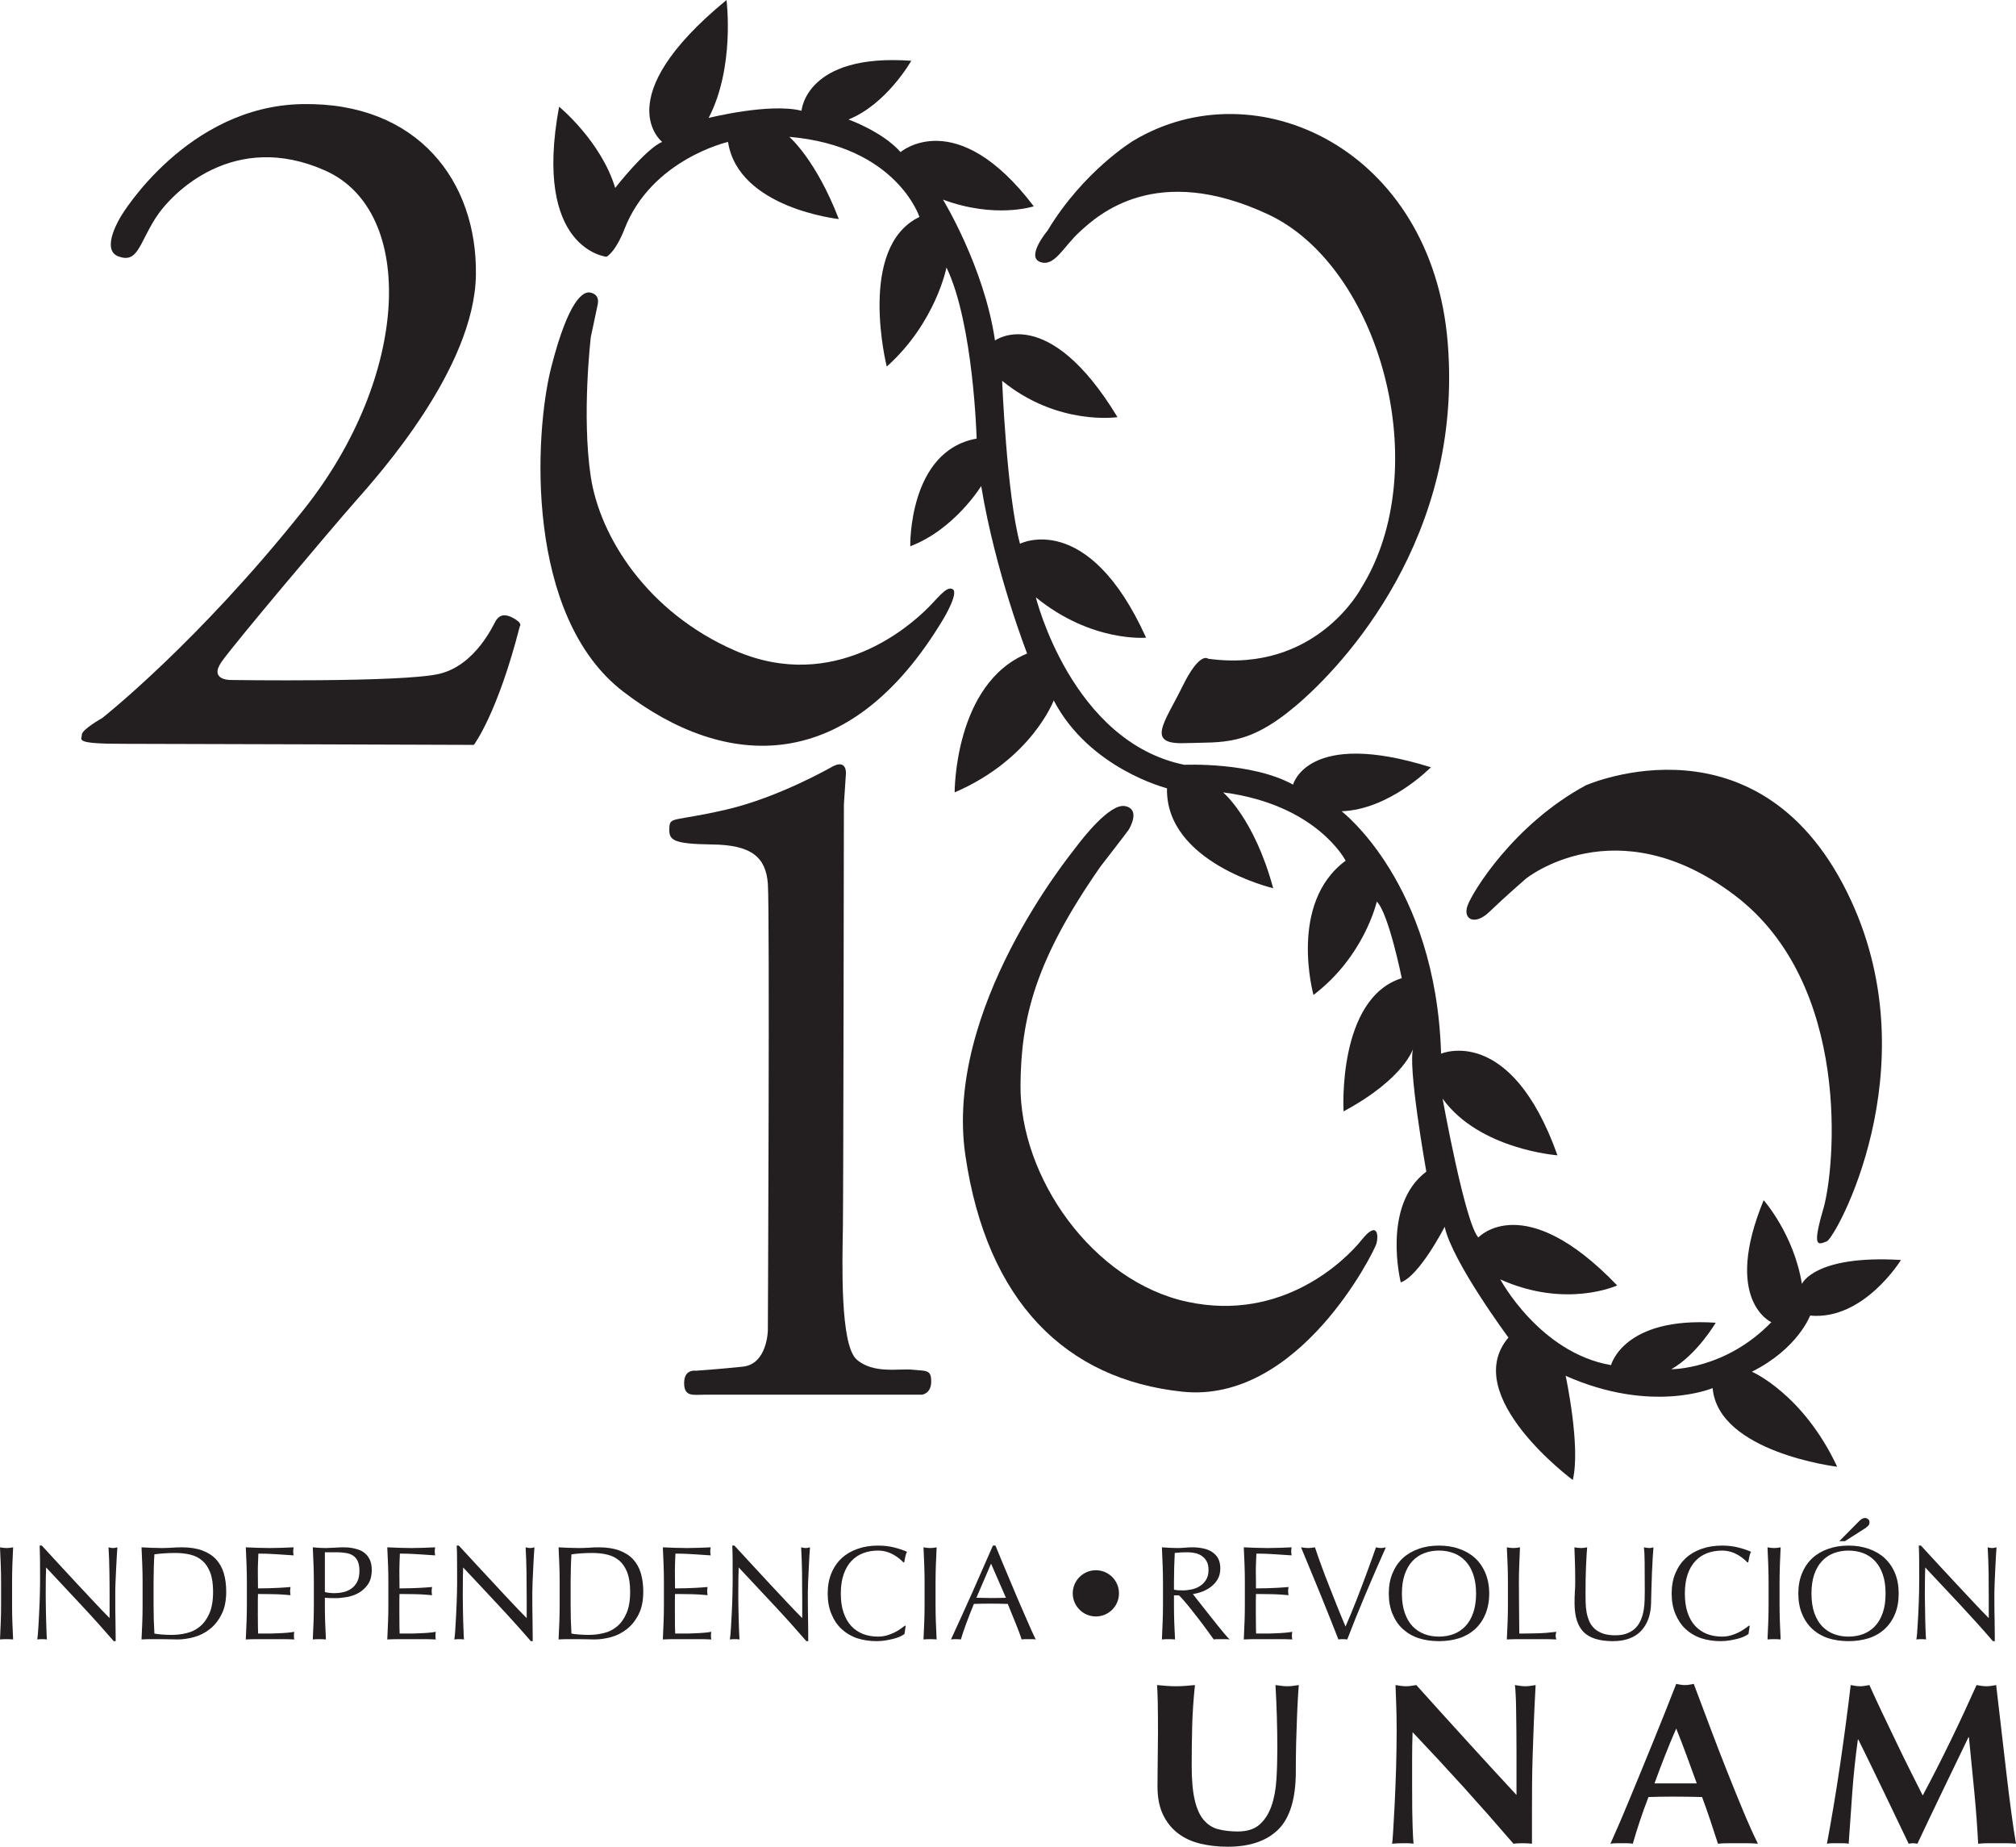 <?xml version="1.0" encoding="UTF-8"?>
<svg xmlns="http://www.w3.org/2000/svg" xmlns:xlink="http://www.w3.org/1999/xlink" width="212.39pt" height="194.52pt" viewBox="0 0 212.39 194.52" version="1.1">
<defs>
<clipPath id="clip1">
  <path d="M 121 177 L 137 177 L 137 194.52 L 121 194.52 Z M 121 177 "/>
</clipPath>
<clipPath id="clip2">
  <path d="M 146 177 L 162 177 L 162 194.52 L 146 194.52 Z M 146 177 "/>
</clipPath>
<clipPath id="clip3">
  <path d="M 169 177 L 186 177 L 186 194.52 L 169 194.52 Z M 169 177 "/>
</clipPath>
<clipPath id="clip4">
  <path d="M 192 177 L 212.391 177 L 212.391 194.52 L 192 194.52 Z M 192 177 "/>
</clipPath>
</defs>
<g id="surface1">
<path style=" stroke:none;fill-rule:nonzero;fill:rgb(13.699%,12.199%,12.5%);fill-opacity:1;" d="M 0.078 164.812 C 0.055 164.219 0.027 163.605 0 162.984 C 0.121 163.004 0.242 163.023 0.352 163.039 C 0.469 163.047 0.578 163.059 0.691 163.059 C 0.805 163.059 0.918 163.047 1.031 163.039 C 1.141 163.023 1.262 163.004 1.383 162.984 C 1.355 163.605 1.328 164.219 1.305 164.812 C 1.281 165.414 1.273 166.02 1.273 166.645 L 1.273 169.07 C 1.273 169.691 1.281 170.301 1.305 170.906 C 1.328 171.512 1.355 172.102 1.383 172.688 C 1.168 172.664 0.938 172.656 0.691 172.656 C 0.445 172.656 0.219 172.664 0 172.688 C 0.027 172.102 0.055 171.512 0.078 170.906 C 0.102 170.301 0.113 169.691 0.113 169.07 L 0.113 166.645 C 0.113 166.02 0.102 165.414 0.078 164.812 "/>
<path style=" stroke:none;fill-rule:nonzero;fill:rgb(13.699%,12.199%,12.5%);fill-opacity:1;" d="M 8.527 169.027 C 7.301 167.715 6.082 166.402 4.859 165.105 C 4.848 165.363 4.836 165.719 4.828 166.16 C 4.82 166.605 4.816 167.207 4.816 167.969 C 4.816 168.168 4.816 168.41 4.824 168.703 C 4.828 168.992 4.832 169.301 4.836 169.625 C 4.84 169.945 4.848 170.266 4.859 170.594 C 4.863 170.926 4.875 171.23 4.887 171.512 C 4.895 171.797 4.902 172.039 4.914 172.25 C 4.922 172.465 4.934 172.613 4.941 172.688 C 4.789 172.664 4.625 172.656 4.449 172.656 C 4.258 172.656 4.086 172.664 3.926 172.688 C 3.945 172.594 3.965 172.414 3.988 172.16 C 4.012 171.91 4.031 171.605 4.051 171.254 C 4.07 170.898 4.094 170.512 4.113 170.102 C 4.141 169.688 4.156 169.273 4.172 168.859 C 4.188 168.445 4.195 168.043 4.207 167.645 C 4.219 167.25 4.223 166.898 4.223 166.586 C 4.223 165.684 4.219 164.91 4.215 164.258 C 4.207 163.605 4.195 163.125 4.18 162.801 L 4.406 162.801 C 4.98 163.422 5.594 164.086 6.246 164.801 C 6.902 165.508 7.551 166.211 8.195 166.902 C 8.84 167.602 9.453 168.246 10.031 168.863 C 10.609 169.48 11.117 170.008 11.547 170.438 L 11.547 168.52 C 11.547 167.531 11.543 166.566 11.527 165.633 C 11.516 164.691 11.484 163.816 11.434 162.984 C 11.625 163.035 11.785 163.059 11.918 163.059 C 12.031 163.059 12.18 163.035 12.367 162.984 C 12.348 163.195 12.328 163.5 12.305 163.914 C 12.281 164.332 12.258 164.773 12.234 165.246 C 12.211 165.719 12.191 166.18 12.172 166.629 C 12.152 167.078 12.145 167.445 12.145 167.715 L 12.145 168.562 C 12.145 168.883 12.145 169.219 12.148 169.566 C 12.156 169.91 12.156 170.262 12.164 170.621 C 12.168 170.969 12.172 171.297 12.176 171.605 C 12.184 171.91 12.184 172.172 12.184 172.398 L 12.184 172.867 L 11.984 172.867 C 10.902 171.617 9.75 170.332 8.527 169.027 "/>
<path style=" stroke:none;fill-rule:nonzero;fill:rgb(13.699%,12.199%,12.5%);fill-opacity:1;" d="M 16.266 172.066 C 16.461 172.109 16.73 172.145 17.07 172.168 C 17.41 172.195 17.758 172.207 18.113 172.207 C 18.633 172.207 19.148 172.145 19.664 172.016 C 20.188 171.898 20.648 171.668 21.059 171.328 C 21.469 170.992 21.805 170.527 22.062 169.941 C 22.32 169.355 22.449 168.586 22.449 167.656 C 22.449 166.84 22.348 166.164 22.145 165.637 C 21.941 165.109 21.664 164.691 21.312 164.391 C 20.961 164.082 20.539 163.871 20.051 163.754 C 19.562 163.633 19.023 163.578 18.438 163.578 C 18.016 163.578 17.617 163.594 17.254 163.621 C 16.887 163.648 16.559 163.676 16.266 163.723 C 16.234 164.168 16.215 164.645 16.203 165.137 C 16.188 165.633 16.18 166.133 16.18 166.645 L 16.18 169.07 C 16.18 170.086 16.207 171.086 16.266 172.066 M 14.988 164.812 C 14.965 164.219 14.938 163.605 14.91 162.984 C 15.266 163.004 15.621 163.023 15.977 163.035 C 16.328 163.047 16.684 163.059 17.039 163.059 C 17.398 163.059 17.754 163.043 18.105 163.023 C 18.461 162.992 18.816 162.984 19.176 162.984 C 20.004 162.984 20.711 163.094 21.297 163.312 C 21.887 163.527 22.367 163.832 22.746 164.23 C 23.121 164.637 23.398 165.121 23.574 165.703 C 23.746 166.281 23.832 166.93 23.832 167.656 C 23.832 168.602 23.672 169.395 23.344 170.035 C 23.02 170.684 22.609 171.203 22.102 171.598 C 21.598 171.996 21.043 172.277 20.438 172.441 C 19.828 172.605 19.246 172.688 18.691 172.688 C 18.375 172.688 18.059 172.68 17.746 172.668 C 17.438 172.664 17.121 172.656 16.801 172.656 L 15.852 172.656 C 15.543 172.656 15.23 172.668 14.91 172.688 C 14.938 172.102 14.965 171.512 14.988 170.906 C 15.012 170.301 15.023 169.691 15.023 169.07 L 15.023 166.645 C 15.023 166.02 15.012 165.418 14.988 164.812 "/>
<path style=" stroke:none;fill-rule:nonzero;fill:rgb(13.699%,12.199%,12.5%);fill-opacity:1;" d="M 25.973 164.789 C 25.949 164.191 25.922 163.59 25.895 162.984 C 26.316 163.004 26.738 163.023 27.16 163.035 C 27.578 163.047 27.996 163.059 28.422 163.059 C 28.844 163.059 29.262 163.047 29.68 163.035 C 30.09 163.023 30.508 163.004 30.934 162.984 C 30.906 163.125 30.891 163.27 30.891 163.406 C 30.891 163.547 30.906 163.691 30.934 163.832 C 30.633 163.816 30.359 163.793 30.109 163.777 C 29.859 163.758 29.598 163.742 29.316 163.723 C 29.039 163.703 28.738 163.684 28.406 163.672 C 28.078 163.652 27.684 163.648 27.219 163.648 C 27.211 163.945 27.199 164.23 27.188 164.512 C 27.172 164.781 27.164 165.094 27.164 165.441 C 27.164 165.805 27.164 166.164 27.172 166.52 C 27.176 166.863 27.18 167.125 27.18 167.309 C 27.594 167.309 27.965 167.301 28.293 167.293 C 28.621 167.281 28.926 167.27 29.199 167.258 C 29.473 167.238 29.723 167.227 29.953 167.215 C 30.184 167.203 30.402 167.184 30.609 167.164 C 30.582 167.309 30.566 167.457 30.566 167.602 C 30.566 167.738 30.582 167.883 30.609 168.023 C 30.363 168 30.082 167.977 29.754 167.957 C 29.43 167.938 29.105 167.922 28.781 167.918 C 28.457 167.918 28.152 167.91 27.863 167.906 C 27.578 167.898 27.348 167.898 27.18 167.898 C 27.18 167.98 27.176 168.074 27.172 168.172 C 27.164 168.27 27.164 168.395 27.164 168.547 L 27.164 169.945 C 27.164 170.48 27.164 170.926 27.172 171.27 C 27.176 171.621 27.184 171.883 27.191 172.066 L 28.18 172.066 C 28.539 172.066 28.891 172.059 29.234 172.039 C 29.578 172.027 29.902 172.012 30.207 171.984 C 30.512 171.961 30.777 171.926 31.004 171.883 C 30.988 171.945 30.973 172.02 30.969 172.094 C 30.965 172.176 30.965 172.25 30.965 172.32 C 30.965 172.469 30.977 172.594 31.004 172.688 C 30.582 172.664 30.16 172.656 29.742 172.656 L 27.18 172.656 C 26.754 172.656 26.328 172.664 25.895 172.688 C 25.922 172.082 25.949 171.48 25.973 170.883 C 25.996 170.289 26.008 169.676 26.008 169.059 L 26.008 166.629 C 26.008 166.008 25.996 165.398 25.973 164.789 "/>
<path style=" stroke:none;fill-rule:nonzero;fill:rgb(13.699%,12.199%,12.5%);fill-opacity:1;" d="M 35.227 167.812 C 35.52 167.812 35.82 167.781 36.133 167.711 C 36.441 167.648 36.727 167.531 36.984 167.355 C 37.242 167.18 37.453 166.941 37.621 166.637 C 37.785 166.332 37.867 165.934 37.867 165.457 C 37.867 165.055 37.809 164.723 37.699 164.469 C 37.586 164.215 37.426 164.016 37.227 163.875 C 37.02 163.734 36.773 163.633 36.484 163.586 C 36.191 163.535 35.863 163.504 35.496 163.504 L 34.227 163.504 L 34.227 167.699 C 34.543 167.773 34.879 167.812 35.227 167.812 M 33.031 164.812 C 33.008 164.219 32.984 163.605 32.953 162.984 C 33.18 163.004 33.406 163.023 33.641 163.039 C 33.867 163.047 34.098 163.059 34.324 163.059 C 34.438 163.059 34.574 163.047 34.734 163.043 C 34.891 163.039 35.055 163.023 35.219 163.023 C 35.383 163.02 35.543 163.008 35.691 162.996 C 35.844 162.992 35.969 162.984 36.074 162.984 C 36.215 162.984 36.391 162.992 36.598 162.996 C 36.805 163.008 37.02 163.039 37.254 163.086 C 37.484 163.129 37.711 163.207 37.938 163.293 C 38.164 163.391 38.367 163.527 38.555 163.711 C 38.738 163.883 38.887 164.105 38.996 164.375 C 39.109 164.645 39.164 164.977 39.164 165.371 C 39.164 165.988 39.031 166.492 38.766 166.879 C 38.496 167.266 38.164 167.57 37.777 167.789 C 37.387 168.004 36.973 168.148 36.535 168.223 C 36.098 168.297 35.707 168.336 35.367 168.336 C 35.152 168.336 34.953 168.336 34.773 168.328 C 34.598 168.324 34.414 168.309 34.227 168.297 L 34.227 169.07 C 34.227 169.691 34.234 170.301 34.258 170.906 C 34.285 171.512 34.309 172.102 34.336 172.688 C 34.121 172.668 33.891 172.656 33.645 172.656 C 33.402 172.656 33.172 172.668 32.953 172.688 C 32.984 172.102 33.008 171.512 33.031 170.906 C 33.055 170.301 33.066 169.691 33.066 169.07 L 33.066 166.645 C 33.066 166.02 33.055 165.418 33.031 164.812 "/>
<path style=" stroke:none;fill-rule:nonzero;fill:rgb(13.699%,12.199%,12.5%);fill-opacity:1;" d="M 40.879 164.789 C 40.855 164.191 40.832 163.59 40.801 162.984 C 41.227 163.004 41.648 163.023 42.07 163.035 C 42.484 163.047 42.906 163.059 43.332 163.059 C 43.754 163.059 44.172 163.047 44.586 163.035 C 45 163.023 45.418 163.004 45.844 162.984 C 45.816 163.125 45.801 163.27 45.801 163.406 C 45.801 163.547 45.816 163.691 45.844 163.832 C 45.543 163.816 45.27 163.793 45.02 163.777 C 44.77 163.758 44.504 163.742 44.227 163.723 C 43.949 163.703 43.645 163.684 43.316 163.672 C 42.984 163.652 42.594 163.648 42.129 163.648 C 42.121 163.945 42.109 164.23 42.094 164.512 C 42.082 164.781 42.074 165.094 42.074 165.441 C 42.074 165.805 42.074 166.164 42.082 166.52 C 42.086 166.863 42.09 167.125 42.09 167.309 C 42.504 167.309 42.875 167.301 43.203 167.293 C 43.531 167.281 43.836 167.27 44.109 167.258 C 44.379 167.238 44.629 167.227 44.859 167.215 C 45.094 167.203 45.312 167.184 45.52 167.164 C 45.488 167.309 45.477 167.457 45.477 167.602 C 45.477 167.738 45.488 167.883 45.52 168.023 C 45.273 168 44.988 167.977 44.664 167.957 C 44.34 167.938 44.016 167.922 43.691 167.918 C 43.363 167.918 43.062 167.91 42.773 167.906 C 42.484 167.898 42.258 167.898 42.09 167.898 C 42.09 167.98 42.086 168.074 42.082 168.172 C 42.074 168.27 42.074 168.395 42.074 168.547 L 42.074 169.945 C 42.074 170.48 42.074 170.926 42.082 171.27 C 42.086 171.621 42.094 171.883 42.102 172.066 L 43.09 172.066 C 43.449 172.066 43.801 172.059 44.145 172.039 C 44.484 172.027 44.809 172.012 45.113 171.984 C 45.422 171.961 45.688 171.926 45.914 171.883 C 45.898 171.945 45.883 172.02 45.879 172.094 C 45.875 172.176 45.875 172.25 45.875 172.32 C 45.875 172.469 45.887 172.594 45.914 172.688 C 45.488 172.664 45.07 172.656 44.652 172.656 L 42.09 172.656 C 41.664 172.656 41.234 172.664 40.801 172.688 C 40.832 172.082 40.855 171.48 40.879 170.883 C 40.906 170.289 40.914 169.676 40.914 169.059 L 40.914 166.629 C 40.914 166.008 40.906 165.398 40.879 164.789 "/>
<path style=" stroke:none;fill-rule:nonzero;fill:rgb(13.699%,12.199%,12.5%);fill-opacity:1;" d="M 52.465 169.027 C 51.242 167.715 50.02 166.402 48.793 165.105 C 48.785 165.363 48.777 165.719 48.766 166.16 C 48.758 166.605 48.754 167.207 48.754 167.969 C 48.754 168.168 48.754 168.41 48.762 168.703 C 48.766 168.992 48.77 169.301 48.773 169.625 C 48.777 169.945 48.785 170.266 48.793 170.594 C 48.805 170.926 48.812 171.23 48.824 171.512 C 48.832 171.797 48.84 172.039 48.852 172.25 C 48.859 172.465 48.871 172.613 48.879 172.688 C 48.727 172.664 48.562 172.656 48.387 172.656 C 48.199 172.656 48.023 172.664 47.863 172.688 C 47.883 172.594 47.902 172.414 47.926 172.16 C 47.949 171.91 47.973 171.605 47.988 171.254 C 48.008 170.898 48.031 170.512 48.055 170.102 C 48.078 169.688 48.094 169.273 48.109 168.859 C 48.125 168.445 48.137 168.043 48.145 167.645 C 48.156 167.25 48.16 166.898 48.16 166.586 C 48.16 165.684 48.156 164.91 48.152 164.258 C 48.148 163.605 48.137 163.125 48.113 162.801 L 48.34 162.801 C 48.918 163.422 49.531 164.086 50.184 164.801 C 50.84 165.508 51.488 166.211 52.137 166.902 C 52.777 167.602 53.391 168.246 53.969 168.863 C 54.547 169.48 55.055 170.008 55.488 170.438 L 55.488 168.52 C 55.488 167.531 55.48 166.566 55.469 165.633 C 55.453 164.691 55.422 163.816 55.375 162.984 C 55.562 163.035 55.723 163.059 55.855 163.059 C 55.969 163.059 56.117 163.035 56.305 162.984 C 56.285 163.195 56.266 163.5 56.242 163.914 C 56.219 164.332 56.195 164.773 56.172 165.246 C 56.148 165.719 56.129 166.18 56.109 166.629 C 56.09 167.078 56.082 167.445 56.082 167.715 L 56.082 168.562 C 56.082 168.883 56.082 169.219 56.086 169.566 C 56.09 169.91 56.098 170.262 56.102 170.621 C 56.105 170.969 56.109 171.297 56.113 171.605 C 56.117 171.91 56.121 172.172 56.121 172.398 L 56.121 172.867 L 55.926 172.867 C 54.844 171.617 53.688 170.332 52.465 169.027 "/>
<path style=" stroke:none;fill-rule:nonzero;fill:rgb(13.699%,12.199%,12.5%);fill-opacity:1;" d="M 60.203 172.066 C 60.398 172.109 60.668 172.145 61.008 172.168 C 61.348 172.195 61.695 172.207 62.051 172.207 C 62.57 172.207 63.09 172.145 63.605 172.016 C 64.121 171.898 64.586 171.668 64.996 171.328 C 65.406 170.992 65.738 170.527 65.996 169.941 C 66.258 169.355 66.387 168.586 66.387 167.656 C 66.387 166.84 66.285 166.164 66.086 165.637 C 65.883 165.109 65.605 164.691 65.25 164.391 C 64.895 164.082 64.477 163.871 63.984 163.754 C 63.496 163.633 62.961 163.578 62.379 163.578 C 61.953 163.578 61.559 163.594 61.191 163.621 C 60.824 163.648 60.496 163.676 60.203 163.723 C 60.176 164.168 60.152 164.645 60.141 165.137 C 60.125 165.633 60.117 166.133 60.117 166.645 L 60.117 169.07 C 60.117 170.086 60.145 171.086 60.203 172.066 M 58.926 164.812 C 58.902 164.219 58.875 163.605 58.848 162.984 C 59.207 163.004 59.562 163.023 59.914 163.035 C 60.266 163.047 60.621 163.059 60.977 163.059 C 61.336 163.059 61.691 163.043 62.043 163.023 C 62.398 162.992 62.754 162.984 63.113 162.984 C 63.941 162.984 64.648 163.094 65.238 163.312 C 65.824 163.527 66.309 163.832 66.684 164.23 C 67.062 164.637 67.336 165.121 67.512 165.703 C 67.684 166.281 67.77 166.93 67.77 167.656 C 67.77 168.602 67.609 169.395 67.285 170.035 C 66.957 170.684 66.543 171.203 66.039 171.598 C 65.535 171.996 64.98 172.277 64.375 172.441 C 63.766 172.605 63.188 172.688 62.629 172.688 C 62.312 172.688 61.996 172.68 61.684 172.668 C 61.375 172.664 61.059 172.656 60.738 172.656 L 59.793 172.656 C 59.484 172.656 59.168 172.668 58.848 172.688 C 58.875 172.102 58.902 171.512 58.926 170.906 C 58.949 170.301 58.961 169.691 58.961 169.07 L 58.961 166.645 C 58.961 166.02 58.949 165.418 58.926 164.812 "/>
<path style=" stroke:none;fill-rule:nonzero;fill:rgb(13.699%,12.199%,12.5%);fill-opacity:1;" d="M 69.91 164.789 C 69.887 164.191 69.859 163.59 69.832 162.984 C 70.254 163.004 70.676 163.023 71.094 163.035 C 71.516 163.047 71.938 163.059 72.359 163.059 C 72.781 163.059 73.203 163.047 73.613 163.035 C 74.031 163.023 74.449 163.004 74.871 162.984 C 74.844 163.125 74.828 163.27 74.828 163.406 C 74.828 163.547 74.844 163.691 74.871 163.832 C 74.57 163.816 74.297 163.793 74.047 163.777 C 73.797 163.758 73.531 163.742 73.254 163.723 C 72.977 163.703 72.676 163.684 72.344 163.672 C 72.016 163.652 71.621 163.648 71.16 163.648 C 71.148 163.945 71.137 164.23 71.121 164.512 C 71.109 164.781 71.102 165.094 71.102 165.441 C 71.102 165.805 71.105 166.164 71.109 166.52 C 71.113 166.863 71.117 167.125 71.117 167.309 C 71.531 167.309 71.902 167.301 72.23 167.293 C 72.562 167.281 72.863 167.27 73.137 167.258 C 73.41 167.238 73.66 167.227 73.891 167.215 C 74.121 167.203 74.34 167.184 74.547 167.164 C 74.52 167.309 74.504 167.457 74.504 167.602 C 74.504 167.738 74.52 167.883 74.547 168.023 C 74.301 168 74.02 167.977 73.695 167.957 C 73.367 167.938 73.043 167.922 72.719 167.918 C 72.395 167.918 72.09 167.91 71.801 167.906 C 71.516 167.898 71.285 167.898 71.117 167.898 C 71.117 167.98 71.113 168.074 71.109 168.172 C 71.105 168.27 71.102 168.395 71.102 168.547 L 71.102 169.945 C 71.102 170.48 71.105 170.926 71.109 171.27 C 71.113 171.621 71.121 171.883 71.133 172.066 L 72.121 172.066 C 72.477 172.066 72.828 172.059 73.172 172.039 C 73.516 172.027 73.84 172.012 74.145 171.984 C 74.449 171.961 74.719 171.926 74.945 171.883 C 74.926 171.945 74.91 172.02 74.906 172.094 C 74.902 172.176 74.902 172.25 74.902 172.32 C 74.902 172.469 74.914 172.594 74.945 172.688 C 74.52 172.664 74.098 172.656 73.68 172.656 L 71.117 172.656 C 70.691 172.656 70.266 172.664 69.832 172.688 C 69.859 172.082 69.887 171.48 69.91 170.883 C 69.934 170.289 69.945 169.676 69.945 169.059 L 69.945 166.629 C 69.945 166.008 69.934 165.398 69.91 164.789 "/>
<path style=" stroke:none;fill-rule:nonzero;fill:rgb(13.699%,12.199%,12.5%);fill-opacity:1;" d="M 81.496 169.027 C 80.27 167.715 79.047 166.402 77.824 165.105 C 77.812 165.363 77.805 165.719 77.793 166.16 C 77.785 166.605 77.781 167.207 77.781 167.969 C 77.781 168.168 77.781 168.41 77.785 168.703 C 77.793 168.992 77.797 169.301 77.801 169.625 C 77.809 169.945 77.812 170.266 77.824 170.594 C 77.832 170.926 77.84 171.23 77.852 171.512 C 77.859 171.797 77.867 172.039 77.883 172.25 C 77.891 172.465 77.898 172.613 77.91 172.688 C 77.758 172.664 77.594 172.656 77.414 172.656 C 77.227 172.656 77.051 172.664 76.891 172.688 C 76.91 172.594 76.93 172.414 76.957 172.16 C 76.98 171.91 77 171.605 77.02 171.254 C 77.035 170.898 77.059 170.512 77.082 170.102 C 77.105 169.688 77.125 169.273 77.141 168.859 C 77.156 168.445 77.164 168.043 77.172 167.645 C 77.184 167.25 77.188 166.898 77.188 166.586 C 77.188 165.684 77.184 164.91 77.184 164.258 C 77.176 163.605 77.164 163.125 77.145 162.801 L 77.371 162.801 C 77.945 163.422 78.559 164.086 79.215 164.801 C 79.867 165.508 80.516 166.211 81.16 166.902 C 81.809 167.602 82.418 168.246 82.996 168.863 C 83.578 169.48 84.086 170.008 84.516 170.438 L 84.516 168.52 C 84.516 167.531 84.508 166.566 84.496 165.633 C 84.48 164.691 84.449 163.816 84.402 162.984 C 84.59 163.035 84.75 163.059 84.883 163.059 C 84.996 163.059 85.148 163.035 85.336 162.984 C 85.316 163.195 85.297 163.5 85.27 163.914 C 85.246 164.332 85.227 164.773 85.203 165.246 C 85.176 165.719 85.156 166.18 85.137 166.629 C 85.117 167.078 85.109 167.445 85.109 167.715 L 85.109 168.562 C 85.109 168.883 85.109 169.219 85.117 169.566 C 85.121 169.91 85.121 170.262 85.133 170.621 C 85.133 170.969 85.141 171.297 85.145 171.605 C 85.148 171.91 85.148 172.172 85.148 172.398 L 85.148 172.867 L 84.953 172.867 C 83.871 171.617 82.719 170.332 81.496 169.027 "/>
<path style=" stroke:none;fill-rule:nonzero;fill:rgb(13.699%,12.199%,12.5%);fill-opacity:1;" d="M 94.887 172.352 C 94.703 172.445 94.48 172.523 94.223 172.594 C 93.965 172.664 93.672 172.723 93.355 172.781 C 93.035 172.836 92.699 172.867 92.352 172.867 C 91.609 172.867 90.922 172.758 90.289 172.555 C 89.66 172.34 89.117 172.012 88.656 171.586 C 88.203 171.156 87.844 170.625 87.586 169.992 C 87.328 169.371 87.199 168.66 87.199 167.855 C 87.199 167.059 87.328 166.344 87.586 165.719 C 87.844 165.09 88.207 164.562 88.676 164.125 C 89.141 163.695 89.699 163.371 90.348 163.145 C 90.996 162.914 91.711 162.801 92.492 162.801 C 93.113 162.801 93.68 162.867 94.195 162.996 C 94.707 163.125 95.16 163.273 95.555 163.453 C 95.48 163.586 95.418 163.766 95.375 163.988 C 95.328 164.215 95.289 164.398 95.262 164.551 L 95.176 164.582 C 95.082 164.469 94.949 164.34 94.781 164.203 C 94.609 164.059 94.414 163.926 94.188 163.789 C 93.965 163.66 93.707 163.543 93.426 163.461 C 93.141 163.371 92.832 163.328 92.492 163.328 C 91.938 163.328 91.422 163.418 90.945 163.594 C 90.473 163.77 90.059 164.047 89.703 164.418 C 89.352 164.789 89.078 165.258 88.879 165.832 C 88.68 166.398 88.582 167.074 88.582 167.855 C 88.582 168.641 88.68 169.312 88.879 169.879 C 89.078 170.453 89.352 170.926 89.703 171.297 C 90.059 171.664 90.473 171.941 90.945 172.121 C 91.422 172.301 91.938 172.387 92.492 172.387 C 92.832 172.387 93.145 172.344 93.434 172.262 C 93.719 172.172 93.98 172.078 94.223 171.957 C 94.465 171.84 94.68 171.711 94.871 171.574 C 95.066 171.441 95.227 171.324 95.359 171.219 L 95.414 171.27 L 95.289 172.109 C 95.203 172.176 95.07 172.262 94.887 172.352 "/>
<path style=" stroke:none;fill-rule:nonzero;fill:rgb(13.699%,12.199%,12.5%);fill-opacity:1;" d="M 97.371 164.812 C 97.348 164.219 97.32 163.605 97.293 162.984 C 97.414 163.004 97.531 163.023 97.648 163.039 C 97.758 163.047 97.871 163.059 97.984 163.059 C 98.098 163.059 98.211 163.047 98.324 163.039 C 98.438 163.023 98.555 163.004 98.676 162.984 C 98.648 163.605 98.621 164.219 98.598 164.812 C 98.574 165.414 98.562 166.02 98.562 166.645 L 98.562 169.07 C 98.562 169.691 98.574 170.301 98.598 170.906 C 98.621 171.512 98.648 172.102 98.676 172.688 C 98.461 172.664 98.23 172.656 97.984 172.656 C 97.738 172.656 97.512 172.664 97.293 172.688 C 97.32 172.102 97.348 171.512 97.371 170.906 C 97.395 170.301 97.406 169.691 97.406 169.07 L 97.406 166.645 C 97.406 166.02 97.395 165.414 97.371 164.812 "/>
<path style=" stroke:none;fill-rule:nonzero;fill:rgb(13.699%,12.199%,12.5%);fill-opacity:1;" d="M 102.867 168.297 C 103.113 168.297 103.367 168.297 103.633 168.309 C 103.895 168.316 104.148 168.324 104.395 168.324 C 104.66 168.324 104.922 168.324 105.188 168.316 C 105.449 168.309 105.715 168.305 105.977 168.297 L 104.41 164.703 Z M 109.121 172.688 C 108.992 172.664 108.867 172.656 108.75 172.656 L 108.004 172.656 C 107.887 172.656 107.762 172.664 107.629 172.688 C 107.562 172.469 107.473 172.207 107.359 171.902 C 107.246 171.59 107.121 171.27 106.984 170.941 C 106.848 170.605 106.711 170.266 106.566 169.922 C 106.43 169.578 106.297 169.254 106.172 168.945 C 105.871 168.934 105.566 168.926 105.254 168.922 C 104.945 168.922 104.633 168.914 104.324 168.914 C 104.031 168.914 103.746 168.922 103.461 168.922 C 103.18 168.926 102.895 168.934 102.602 168.945 C 102.301 169.676 102.027 170.379 101.785 171.035 C 101.539 171.703 101.355 172.25 101.23 172.688 C 101.074 172.664 100.895 172.656 100.711 172.656 C 100.52 172.656 100.348 172.664 100.188 172.688 C 100.949 171.035 101.691 169.398 102.422 167.77 C 103.141 166.145 103.871 164.484 104.605 162.801 L 104.875 162.801 C 105.102 163.344 105.348 163.938 105.605 164.574 C 105.871 165.207 106.141 165.852 106.414 166.5 C 106.684 167.152 106.961 167.793 107.23 168.441 C 107.504 169.074 107.762 169.668 108.004 170.223 C 108.238 170.77 108.457 171.266 108.652 171.695 C 108.844 172.125 109 172.457 109.121 172.688 "/>
<path style=" stroke:none;fill-rule:nonzero;fill:rgb(13.699%,12.199%,12.5%);fill-opacity:1;" d="M 124.109 167.508 C 124.266 167.512 124.434 167.52 124.629 167.52 C 124.922 167.52 125.219 167.48 125.535 167.418 C 125.852 167.355 126.141 167.238 126.406 167.07 C 126.668 166.91 126.887 166.684 127.059 166.41 C 127.234 166.133 127.32 165.781 127.32 165.359 C 127.32 164.988 127.254 164.688 127.117 164.445 C 126.98 164.203 126.801 164.016 126.59 163.875 C 126.371 163.734 126.137 163.633 125.883 163.586 C 125.629 163.535 125.379 163.504 125.133 163.504 C 124.805 163.504 124.531 163.516 124.316 163.527 C 124.098 163.539 123.918 163.559 123.762 163.578 C 123.742 164.094 123.727 164.605 123.703 165.117 C 123.688 165.625 123.68 166.133 123.68 166.645 L 123.68 167.445 C 123.809 167.473 123.953 167.496 124.109 167.508 M 122.484 164.812 C 122.461 164.219 122.434 163.605 122.41 162.984 C 122.68 163.004 122.953 163.023 123.215 163.035 C 123.477 163.047 123.742 163.059 124.016 163.059 C 124.289 163.059 124.559 163.043 124.824 163.023 C 125.09 162.992 125.355 162.984 125.629 162.984 C 126.02 162.984 126.398 163.023 126.758 163.098 C 127.117 163.172 127.43 163.297 127.695 163.473 C 127.965 163.648 128.176 163.875 128.332 164.152 C 128.484 164.438 128.562 164.789 128.562 165.215 C 128.562 165.668 128.461 166.055 128.262 166.383 C 128.055 166.711 127.812 166.977 127.52 167.184 C 127.227 167.395 126.91 167.562 126.582 167.68 C 126.246 167.793 125.941 167.871 125.672 167.91 C 125.781 168.055 125.941 168.246 126.137 168.504 C 126.332 168.758 126.555 169.039 126.801 169.348 C 127.043 169.648 127.297 169.973 127.562 170.309 C 127.824 170.637 128.082 170.961 128.324 171.266 C 128.566 171.57 128.801 171.852 129.016 172.109 C 129.234 172.359 129.406 172.555 129.539 172.688 C 129.395 172.664 129.258 172.656 129.113 172.656 L 128.281 172.656 C 128.141 172.656 128.004 172.664 127.871 172.688 C 127.734 172.488 127.516 172.195 127.227 171.797 C 126.941 171.398 126.625 170.977 126.277 170.527 C 125.926 170.074 125.57 169.625 125.211 169.172 C 124.848 168.723 124.516 168.352 124.215 168.043 L 123.68 168.043 L 123.68 169.07 C 123.68 169.691 123.691 170.301 123.711 170.906 C 123.734 171.512 123.762 172.102 123.793 172.688 C 123.574 172.664 123.344 172.656 123.102 172.656 C 122.852 172.656 122.625 172.664 122.41 172.688 C 122.434 172.102 122.461 171.512 122.484 170.906 C 122.508 170.301 122.523 169.691 122.523 169.07 L 122.523 166.645 C 122.523 166.02 122.508 165.414 122.484 164.812 "/>
<path style=" stroke:none;fill-rule:nonzero;fill:rgb(13.699%,12.199%,12.5%);fill-opacity:1;" d="M 131.113 164.789 C 131.09 164.191 131.062 163.59 131.035 162.984 C 131.461 163.004 131.879 163.023 132.301 163.035 C 132.719 163.047 133.137 163.059 133.562 163.059 C 133.988 163.059 134.406 163.047 134.816 163.035 C 135.234 163.023 135.652 163.004 136.074 162.984 C 136.051 163.125 136.031 163.27 136.031 163.406 C 136.031 163.547 136.051 163.691 136.074 163.832 C 135.777 163.816 135.5 163.793 135.25 163.777 C 135.004 163.758 134.738 163.742 134.457 163.723 C 134.184 163.703 133.879 163.684 133.551 163.672 C 133.219 163.652 132.824 163.648 132.363 163.648 C 132.352 163.945 132.34 164.23 132.328 164.512 C 132.316 164.781 132.305 165.094 132.305 165.441 C 132.305 165.805 132.309 166.164 132.316 166.52 C 132.316 166.863 132.32 167.125 132.32 167.309 C 132.734 167.309 133.105 167.301 133.434 167.293 C 133.766 167.281 134.066 167.27 134.34 167.258 C 134.613 167.238 134.863 167.227 135.094 167.215 C 135.32 167.203 135.543 167.184 135.754 167.164 C 135.723 167.309 135.707 167.457 135.707 167.602 C 135.707 167.738 135.723 167.883 135.754 168.023 C 135.508 168 135.223 167.977 134.898 167.957 C 134.57 167.938 134.246 167.922 133.922 167.918 C 133.598 167.918 133.293 167.91 133.008 167.906 C 132.719 167.898 132.488 167.898 132.32 167.898 C 132.32 167.98 132.316 168.074 132.316 168.172 C 132.309 168.27 132.305 168.395 132.305 168.547 L 132.305 169.945 C 132.305 170.48 132.309 170.926 132.316 171.27 C 132.316 171.621 132.328 171.883 132.336 172.066 L 133.324 172.066 C 133.68 172.066 134.035 172.059 134.379 172.039 C 134.719 172.027 135.043 172.012 135.348 171.984 C 135.652 171.961 135.922 171.926 136.145 171.883 C 136.129 171.945 136.117 172.02 136.113 172.094 C 136.105 172.176 136.105 172.25 136.105 172.32 C 136.105 172.469 136.121 172.594 136.145 172.688 C 135.723 172.664 135.305 172.656 134.879 172.656 L 132.32 172.656 C 131.898 172.656 131.469 172.664 131.035 172.688 C 131.062 172.082 131.09 171.48 131.113 170.883 C 131.137 170.289 131.148 169.676 131.148 169.059 L 131.148 166.629 C 131.148 166.008 131.137 165.398 131.113 164.789 "/>
<path style=" stroke:none;fill-rule:nonzero;fill:rgb(13.699%,12.199%,12.5%);fill-opacity:1;" d="M 140.215 170.684 C 139.902 169.898 139.574 169.078 139.219 168.203 C 138.863 167.344 138.504 166.461 138.129 165.551 C 137.758 164.656 137.402 163.793 137.066 162.984 C 137.195 163.004 137.324 163.023 137.445 163.035 C 137.57 163.047 137.688 163.059 137.801 163.059 C 137.91 163.059 138.031 163.047 138.152 163.035 C 138.273 163.023 138.402 163.004 138.535 162.984 C 138.738 163.605 138.969 164.258 139.219 164.941 C 139.469 165.621 139.73 166.316 140.012 167.02 C 140.285 167.727 140.57 168.445 140.863 169.172 C 141.156 169.898 141.449 170.613 141.754 171.328 C 141.922 170.941 142.105 170.512 142.305 170.035 C 142.5 169.562 142.699 169.07 142.902 168.555 C 143.105 168.043 143.305 167.52 143.504 166.988 C 143.703 166.457 143.887 165.945 144.074 165.457 C 144.258 164.969 144.426 164.512 144.574 164.086 C 144.727 163.66 144.855 163.293 144.961 162.984 C 145.164 163.035 145.34 163.059 145.48 163.059 C 145.617 163.059 145.793 163.035 146.004 162.984 C 145.27 164.625 144.562 166.25 143.887 167.855 C 143.203 169.465 142.559 171.07 141.934 172.688 C 141.785 172.664 141.629 172.656 141.465 172.656 C 141.281 172.656 141.125 172.664 141.004 172.688 C 140.785 172.125 140.523 171.461 140.215 170.684 "/>
<path style=" stroke:none;fill-rule:nonzero;fill:rgb(13.699%,12.199%,12.5%);fill-opacity:1;" d="M 155.207 165.832 C 155.008 165.258 154.734 164.789 154.379 164.418 C 154.027 164.047 153.613 163.77 153.141 163.594 C 152.664 163.418 152.145 163.324 151.594 163.324 C 151.047 163.324 150.535 163.418 150.059 163.594 C 149.586 163.77 149.172 164.047 148.816 164.418 C 148.465 164.789 148.191 165.258 147.992 165.832 C 147.793 166.398 147.695 167.074 147.695 167.855 C 147.695 168.641 147.793 169.312 147.992 169.879 C 148.191 170.453 148.465 170.926 148.816 171.297 C 149.172 171.664 149.586 171.941 150.059 172.121 C 150.535 172.301 151.047 172.387 151.594 172.387 C 152.145 172.387 152.664 172.301 153.141 172.121 C 153.613 171.941 154.027 171.664 154.379 171.297 C 154.734 170.926 155.008 170.453 155.207 169.879 C 155.406 169.312 155.508 168.641 155.508 167.855 C 155.508 167.074 155.406 166.398 155.207 165.832 M 146.703 165.719 C 146.961 165.09 147.32 164.562 147.785 164.125 C 148.254 163.695 148.812 163.371 149.461 163.145 C 150.105 162.91 150.82 162.801 151.594 162.801 C 152.375 162.801 153.09 162.91 153.738 163.145 C 154.387 163.371 154.945 163.695 155.414 164.125 C 155.879 164.562 156.242 165.09 156.5 165.719 C 156.758 166.344 156.891 167.059 156.891 167.855 C 156.891 168.656 156.758 169.367 156.5 169.992 C 156.242 170.625 155.879 171.156 155.414 171.586 C 154.945 172.012 154.387 172.34 153.738 172.555 C 153.09 172.758 152.375 172.867 151.594 172.867 C 150.82 172.867 150.105 172.758 149.461 172.555 C 148.812 172.34 148.254 172.012 147.785 171.586 C 147.32 171.156 146.961 170.625 146.703 169.992 C 146.441 169.367 146.312 168.656 146.312 167.855 C 146.312 167.059 146.441 166.344 146.703 165.719 "/>
<path style=" stroke:none;fill-rule:nonzero;fill:rgb(13.699%,12.199%,12.5%);fill-opacity:1;" d="M 158.828 164.812 C 158.805 164.219 158.781 163.605 158.75 162.984 C 158.871 163.004 158.992 163.023 159.105 163.039 C 159.219 163.047 159.328 163.059 159.441 163.059 C 159.555 163.059 159.664 163.047 159.781 163.039 C 159.895 163.023 160.016 163.004 160.133 162.984 C 160.105 163.605 160.082 164.219 160.059 164.812 C 160.031 165.414 160.02 166.02 160.02 166.645 C 160.02 167.832 160.027 168.859 160.039 169.723 C 160.047 170.594 160.051 171.375 160.062 172.066 C 160.73 172.066 161.371 172.059 161.98 172.039 C 162.594 172.027 163.254 171.973 163.961 171.883 C 163.91 172.051 163.891 172.195 163.891 172.305 C 163.891 172.414 163.91 172.535 163.961 172.688 C 163.523 172.664 163.094 172.656 162.66 172.656 L 160.059 172.656 C 159.637 172.656 159.203 172.664 158.75 172.688 C 158.781 172.102 158.805 171.512 158.828 170.906 C 158.852 170.301 158.863 169.691 158.863 169.07 L 158.863 166.645 C 158.863 166.02 158.852 165.414 158.828 164.812 "/>
<path style=" stroke:none;fill-rule:nonzero;fill:rgb(13.699%,12.199%,12.5%);fill-opacity:1;" d="M 173.266 164.48 C 173.258 163.758 173.23 163.262 173.191 162.984 C 173.297 163.004 173.395 163.023 173.492 163.035 C 173.586 163.047 173.68 163.059 173.773 163.059 C 173.898 163.059 174.035 163.035 174.195 162.984 C 174.172 163.316 174.141 163.711 174.113 164.168 C 174.082 164.625 174.059 165.109 174.039 165.633 C 174.023 166.16 174.004 166.688 173.984 167.238 C 173.965 167.789 173.953 168.328 173.945 168.844 C 173.934 169.477 173.836 170.043 173.652 170.543 C 173.469 171.035 173.203 171.461 172.871 171.809 C 172.535 172.156 172.117 172.426 171.621 172.598 C 171.129 172.781 170.559 172.867 169.918 172.867 C 168.504 172.867 167.484 172.547 166.84 171.91 C 166.203 171.266 165.883 170.258 165.883 168.867 C 165.883 168.43 165.891 168.043 165.914 167.695 C 165.941 167.352 165.953 167.004 165.953 166.645 C 165.953 165.852 165.941 165.148 165.922 164.535 C 165.902 163.926 165.883 163.406 165.867 162.984 C 165.98 163.004 166.102 163.023 166.234 163.035 C 166.363 163.047 166.488 163.059 166.602 163.059 C 166.703 163.059 166.805 163.047 166.906 163.035 C 167 163.023 167.105 163.004 167.211 162.984 C 167.191 163.195 167.168 163.465 167.152 163.797 C 167.133 164.133 167.109 164.512 167.094 164.938 C 167.078 165.359 167.062 165.812 167.051 166.305 C 167.043 166.793 167.039 167.301 167.039 167.832 C 167.039 168.148 167.043 168.48 167.051 168.82 C 167.062 169.172 167.094 169.5 167.152 169.824 C 167.211 170.152 167.297 170.461 167.43 170.758 C 167.555 171.051 167.734 171.312 167.969 171.535 C 168.207 171.754 168.504 171.926 168.859 172.059 C 169.219 172.188 169.66 172.25 170.188 172.25 C 170.703 172.25 171.141 172.172 171.492 172.016 C 171.848 171.871 172.137 171.668 172.359 171.43 C 172.59 171.18 172.762 170.898 172.891 170.578 C 173.02 170.262 173.113 169.93 173.168 169.578 C 173.223 169.227 173.258 168.883 173.266 168.535 C 173.273 168.184 173.281 167.867 173.281 167.574 C 173.281 166.238 173.273 165.211 173.266 164.48 "/>
<path style=" stroke:none;fill-rule:nonzero;fill:rgb(13.699%,12.199%,12.5%);fill-opacity:1;" d="M 183.801 172.352 C 183.621 172.445 183.398 172.523 183.141 172.594 C 182.879 172.664 182.594 172.723 182.273 172.781 C 181.953 172.836 181.617 172.867 181.27 172.867 C 180.527 172.867 179.84 172.758 179.211 172.555 C 178.578 172.34 178.035 172.012 177.574 171.586 C 177.121 171.156 176.766 170.625 176.504 169.992 C 176.242 169.371 176.113 168.66 176.113 167.855 C 176.113 167.059 176.242 166.344 176.504 165.719 C 176.766 165.09 177.129 164.562 177.59 164.125 C 178.059 163.695 178.617 163.371 179.266 163.145 C 179.914 162.914 180.629 162.801 181.41 162.801 C 182.035 162.801 182.602 162.867 183.113 162.996 C 183.629 163.125 184.082 163.273 184.477 163.453 C 184.398 163.586 184.34 163.766 184.293 163.988 C 184.242 164.215 184.207 164.398 184.184 164.551 L 184.094 164.582 C 184.004 164.469 183.867 164.34 183.695 164.203 C 183.527 164.059 183.332 163.926 183.105 163.789 C 182.879 163.66 182.625 163.543 182.348 163.461 C 182.059 163.371 181.75 163.328 181.41 163.328 C 180.859 163.328 180.34 163.418 179.863 163.594 C 179.387 163.77 178.977 164.047 178.621 164.418 C 178.27 164.789 177.992 165.258 177.797 165.832 C 177.602 166.398 177.504 167.074 177.504 167.855 C 177.504 168.641 177.602 169.312 177.797 169.879 C 177.992 170.453 178.27 170.926 178.621 171.297 C 178.977 171.664 179.387 171.941 179.863 172.121 C 180.34 172.301 180.859 172.387 181.41 172.387 C 181.75 172.387 182.066 172.344 182.352 172.262 C 182.641 172.172 182.898 172.078 183.141 171.957 C 183.383 171.84 183.598 171.711 183.789 171.574 C 183.98 171.441 184.145 171.324 184.273 171.219 L 184.336 171.27 L 184.207 172.109 C 184.125 172.176 183.988 172.262 183.801 172.352 "/>
<path style=" stroke:none;fill-rule:nonzero;fill:rgb(13.699%,12.199%,12.5%);fill-opacity:1;" d="M 186.289 164.812 C 186.27 164.219 186.238 163.605 186.211 162.984 C 186.336 163.004 186.453 163.023 186.566 163.039 C 186.68 163.047 186.789 163.059 186.902 163.059 C 187.016 163.059 187.129 163.047 187.242 163.039 C 187.355 163.023 187.477 163.004 187.594 162.984 C 187.566 163.605 187.539 164.219 187.516 164.812 C 187.496 165.414 187.48 166.02 187.48 166.645 L 187.48 169.07 C 187.48 169.691 187.496 170.301 187.516 170.906 C 187.539 171.512 187.566 172.102 187.594 172.688 C 187.379 172.664 187.148 172.656 186.902 172.656 C 186.66 172.656 186.43 172.664 186.211 172.688 C 186.238 172.102 186.27 171.512 186.289 170.906 C 186.312 170.301 186.324 169.691 186.324 169.07 L 186.324 166.645 C 186.324 166.02 186.312 165.414 186.289 164.812 "/>
<path style=" stroke:none;fill-rule:nonzero;fill:rgb(13.699%,12.199%,12.5%);fill-opacity:1;" d="M 196.492 159.891 C 196.586 159.891 196.684 159.93 196.793 160.008 C 196.902 160.082 196.957 160.191 196.957 160.348 C 196.957 160.512 196.898 160.652 196.785 160.746 C 196.676 160.848 196.559 160.938 196.449 161.008 L 194.375 162.332 L 193.777 162.332 L 195.855 160.234 C 196.078 160.008 196.293 159.891 196.492 159.891 M 198.352 165.832 C 198.156 165.258 197.883 164.789 197.527 164.418 C 197.176 164.047 196.758 163.77 196.285 163.594 C 195.812 163.418 195.297 163.328 194.742 163.328 C 194.195 163.328 193.684 163.418 193.207 163.594 C 192.73 163.77 192.32 164.047 191.965 164.418 C 191.613 164.789 191.336 165.258 191.137 165.832 C 190.941 166.398 190.844 167.074 190.844 167.855 C 190.844 168.641 190.941 169.312 191.137 169.879 C 191.336 170.453 191.613 170.926 191.965 171.297 C 192.32 171.664 192.73 171.941 193.207 172.121 C 193.684 172.301 194.195 172.387 194.742 172.387 C 195.297 172.387 195.812 172.301 196.285 172.121 C 196.758 171.941 197.176 171.664 197.527 171.297 C 197.883 170.926 198.156 170.453 198.352 169.879 C 198.555 169.312 198.648 168.641 198.648 167.855 C 198.648 167.074 198.555 166.398 198.352 165.832 M 189.848 165.719 C 190.105 165.09 190.469 164.562 190.934 164.125 C 191.398 163.695 191.957 163.371 192.605 163.145 C 193.258 162.914 193.969 162.801 194.742 162.801 C 195.52 162.801 196.234 162.914 196.887 163.145 C 197.535 163.371 198.094 163.695 198.559 164.125 C 199.023 164.562 199.387 165.09 199.648 165.719 C 199.902 166.344 200.031 167.059 200.031 167.855 C 200.031 168.66 199.902 169.371 199.648 169.992 C 199.387 170.625 199.023 171.156 198.559 171.586 C 198.094 172.012 197.535 172.34 196.887 172.555 C 196.234 172.758 195.52 172.867 194.742 172.867 C 193.969 172.867 193.258 172.758 192.605 172.555 C 191.957 172.34 191.398 172.012 190.934 171.586 C 190.469 171.156 190.105 170.625 189.848 169.992 C 189.586 169.371 189.457 168.66 189.457 167.855 C 189.457 167.059 189.586 166.344 189.848 165.719 "/>
<path style=" stroke:none;fill-rule:nonzero;fill:rgb(13.699%,12.199%,12.5%);fill-opacity:1;" d="M 206.504 169.027 C 205.273 167.715 204.051 166.402 202.828 165.105 C 202.816 165.363 202.812 165.719 202.801 166.16 C 202.789 166.605 202.785 167.207 202.785 167.969 C 202.785 168.168 202.789 168.41 202.797 168.703 C 202.797 168.992 202.805 169.301 202.812 169.625 C 202.812 169.945 202.816 170.266 202.828 170.594 C 202.84 170.926 202.848 171.23 202.855 171.512 C 202.863 171.797 202.875 172.039 202.883 172.25 C 202.895 172.465 202.902 172.613 202.914 172.688 C 202.758 172.664 202.598 172.656 202.418 172.656 C 202.23 172.656 202.059 172.664 201.898 172.688 C 201.914 172.594 201.938 172.414 201.961 172.16 C 201.98 171.91 202.004 171.605 202.023 171.254 C 202.047 170.898 202.062 170.512 202.09 170.102 C 202.109 169.688 202.129 169.273 202.145 168.859 C 202.156 168.445 202.168 168.043 202.18 167.645 C 202.191 167.25 202.191 166.898 202.191 166.586 C 202.191 165.684 202.191 164.91 202.188 164.258 C 202.18 163.605 202.168 163.125 202.148 162.801 L 202.375 162.801 C 202.953 163.422 203.562 164.086 204.215 164.801 C 204.871 165.508 205.523 166.211 206.168 166.902 C 206.812 167.602 207.422 168.246 208.004 168.863 C 208.582 169.48 209.09 170.008 209.52 170.438 L 209.52 168.52 C 209.52 167.531 209.516 166.566 209.504 165.633 C 209.484 164.691 209.457 163.816 209.406 162.984 C 209.598 163.035 209.758 163.059 209.887 163.059 C 210 163.059 210.148 163.035 210.34 162.984 C 210.32 163.195 210.301 163.5 210.277 163.914 C 210.254 164.332 210.23 164.773 210.207 165.246 C 210.18 165.719 210.16 166.18 210.145 166.629 C 210.125 167.078 210.113 167.445 210.113 167.715 L 210.113 168.562 C 210.113 168.883 210.117 169.219 210.117 169.566 C 210.125 169.91 210.133 170.262 210.137 170.621 C 210.141 170.969 210.145 171.297 210.148 171.605 C 210.152 171.91 210.156 172.172 210.156 172.398 L 210.156 172.867 L 209.957 172.867 C 208.879 171.617 207.723 170.332 206.504 169.027 "/>
<g clip-path="url(#clip1)" clip-rule="nonzero">
<path style=" stroke:none;fill-rule:nonzero;fill:rgb(13.699%,12.199%,12.5%);fill-opacity:1;" d="M 126.434 194.191 C 125.535 193.969 124.75 193.609 124.086 193.094 C 123.426 192.586 122.902 191.93 122.52 191.129 C 122.137 190.324 121.945 189.348 121.945 188.191 C 121.945 187.543 121.949 186.969 121.957 186.453 C 121.969 185.941 121.973 185.469 121.973 185.031 C 121.973 184.594 121.973 184.176 121.984 183.77 C 121.992 183.363 121.996 182.941 121.996 182.504 C 121.996 181.191 121.988 180.129 121.973 179.316 C 121.957 178.508 121.93 177.898 121.898 177.492 C 122.223 177.523 122.555 177.551 122.895 177.578 C 123.238 177.605 123.566 177.617 123.891 177.617 C 124.215 177.617 124.551 177.605 124.891 177.578 C 125.23 177.551 125.562 177.523 125.891 177.492 C 125.727 179.066 125.629 180.531 125.598 181.883 C 125.562 183.238 125.547 184.617 125.547 186.004 C 125.547 187.477 125.652 188.672 125.863 189.582 C 126.07 190.484 126.383 191.191 126.801 191.684 C 127.215 192.176 127.719 192.512 128.316 192.672 C 128.918 192.828 129.613 192.914 130.41 192.914 C 131.383 192.914 132.148 192.672 132.695 192.188 C 133.25 191.695 133.664 191.047 133.949 190.238 C 134.234 189.426 134.406 188.496 134.473 187.449 C 134.539 186.406 134.57 185.312 134.57 184.184 C 134.57 183.062 134.551 181.949 134.52 180.836 C 134.488 179.727 134.438 178.613 134.375 177.492 C 134.602 177.523 134.82 177.551 135.027 177.578 C 135.242 177.605 135.438 177.617 135.613 177.617 C 135.828 177.617 136.027 177.605 136.227 177.578 C 136.418 177.551 136.621 177.523 136.832 177.492 C 136.797 177.855 136.766 178.328 136.734 178.93 C 136.699 179.531 136.664 180.219 136.637 181.008 C 136.605 181.793 136.574 182.66 136.551 183.609 C 136.531 184.559 136.516 185.562 136.516 186.609 C 136.516 189.434 135.906 191.457 134.695 192.68 C 133.473 193.902 131.691 194.52 129.34 194.52 C 128.305 194.52 127.336 194.406 126.434 194.191 "/>
</g>
<g clip-path="url(#clip2)" clip-rule="nonzero">
<path style=" stroke:none;fill-rule:nonzero;fill:rgb(13.699%,12.199%,12.5%);fill-opacity:1;" d="M 147.094 179.516 C 147.062 178.746 147.035 178.078 147.02 177.492 C 147.477 177.574 147.84 177.617 148.117 177.617 C 148.391 177.617 148.754 177.574 149.211 177.492 C 150.977 179.453 152.723 181.387 154.449 183.281 C 156.18 185.18 157.945 187.113 159.766 189.07 L 159.766 184.594 C 159.766 183.805 159.758 183.016 159.754 182.25 C 159.746 181.477 159.734 180.766 159.727 180.117 C 159.719 179.473 159.703 178.914 159.676 178.441 C 159.652 177.973 159.629 177.656 159.594 177.492 C 160.047 177.574 160.41 177.617 160.691 177.617 C 160.965 177.617 161.328 177.574 161.781 177.492 C 161.699 178.969 161.641 180.305 161.59 181.496 C 161.539 182.684 161.5 183.809 161.469 184.863 C 161.434 185.918 161.414 186.957 161.406 187.984 C 161.395 189.016 161.395 190.121 161.395 191.285 L 161.395 194.203 C 161.066 194.168 160.734 194.152 160.395 194.152 C 160.039 194.152 159.723 194.168 159.445 194.203 C 156.105 190.312 152.566 186.395 148.82 182.453 C 148.805 182.922 148.789 183.395 148.781 183.867 C 148.777 184.336 148.77 184.816 148.77 185.301 L 148.77 188.121 C 148.77 189.094 148.777 189.922 148.781 190.598 C 148.789 191.285 148.805 191.859 148.82 192.328 C 148.84 192.801 148.852 193.184 148.867 193.488 C 148.883 193.785 148.902 194.023 148.918 194.203 C 148.719 194.168 148.527 194.152 148.332 194.152 L 147.773 194.152 C 147.398 194.152 147.027 194.168 146.656 194.203 C 146.691 194.07 146.727 193.613 146.777 192.816 C 146.828 192.016 146.879 191.051 146.938 189.91 C 146.992 188.766 147.039 187.527 147.082 186.184 C 147.117 184.852 147.141 183.57 147.141 182.332 C 147.141 181.211 147.125 180.277 147.094 179.516 "/>
</g>
<g clip-path="url(#clip3)" clip-rule="nonzero">
<path style=" stroke:none;fill-rule:nonzero;fill:rgb(13.699%,12.199%,12.5%);fill-opacity:1;" d="M 176.594 182.07 C 176.168 183.039 175.77 184 175.402 184.945 C 175.027 185.898 174.66 186.863 174.305 187.848 L 178.758 187.848 C 178.398 186.863 178.051 185.898 177.699 184.945 C 177.352 184 176.98 183.039 176.594 182.07 M 185.203 194.203 C 184.812 194.168 184.441 194.152 184.094 194.152 L 182.027 194.152 C 181.68 194.152 181.336 194.168 180.992 194.203 C 180.734 193.406 180.469 192.598 180.191 191.766 C 179.918 190.941 179.625 190.117 179.316 189.285 C 178.797 189.273 178.277 189.258 177.758 189.254 C 177.238 189.242 176.723 189.242 176.199 189.242 C 175.781 189.242 175.359 189.242 174.938 189.254 C 174.512 189.258 174.098 189.273 173.672 189.285 C 173.348 190.117 173.051 190.941 172.777 191.766 C 172.5 192.598 172.246 193.406 172.02 194.203 C 171.824 194.168 171.633 194.152 171.445 194.152 L 170.293 194.152 C 170.102 194.152 169.887 194.168 169.66 194.203 C 169.855 193.781 170.113 193.195 170.438 192.445 C 170.762 191.707 171.117 190.863 171.508 189.922 C 171.898 188.98 172.316 187.973 172.762 186.891 C 173.203 185.812 173.652 184.723 174.098 183.621 C 174.543 182.516 174.988 181.43 175.414 180.363 C 175.844 179.293 176.234 178.297 176.594 177.367 C 176.754 177.406 176.91 177.43 177.055 177.453 C 177.199 177.488 177.352 177.492 177.52 177.492 C 177.68 177.492 177.832 177.488 177.977 177.453 C 178.125 177.43 178.277 177.406 178.441 177.367 C 178.957 178.746 179.512 180.223 180.109 181.801 C 180.695 183.371 181.293 184.914 181.895 186.434 C 182.496 187.945 183.078 189.383 183.645 190.746 C 184.215 192.109 184.73 193.258 185.203 194.203 "/>
</g>
<g clip-path="url(#clip4)" clip-rule="nonzero">
<path style=" stroke:none;fill-rule:nonzero;fill:rgb(13.699%,12.199%,12.5%);fill-opacity:1;" d="M 195.145 188.754 C 195.016 190.57 194.891 192.387 194.762 194.203 C 194.562 194.168 194.367 194.152 194.176 194.152 L 193.039 194.152 C 192.859 194.152 192.668 194.168 192.473 194.203 C 192.992 191.414 193.453 188.645 193.859 185.883 C 194.266 183.129 194.637 180.332 194.977 177.492 C 195.156 177.523 195.324 177.551 195.477 177.578 C 195.629 177.605 195.793 177.617 195.973 177.617 C 196.121 177.617 196.273 177.605 196.438 177.578 C 196.602 177.551 196.77 177.523 196.945 177.492 C 197.383 178.469 197.84 179.453 198.32 180.461 C 198.801 181.465 199.277 182.465 199.758 183.465 C 200.234 184.461 200.711 185.438 201.191 186.395 C 201.672 187.355 202.129 188.258 202.562 189.121 C 203.539 187.301 204.508 185.398 205.473 183.414 C 206.441 181.43 207.355 179.453 208.234 177.492 C 208.637 177.574 208.988 177.617 209.277 177.617 C 209.551 177.617 209.895 177.574 210.301 177.492 C 210.461 178.883 210.637 180.387 210.824 181.992 C 211.008 183.598 211.188 185.164 211.371 186.699 C 211.547 188.23 211.727 189.66 211.906 190.992 C 212.082 192.32 212.246 193.387 212.391 194.203 C 212.066 194.168 211.738 194.152 211.406 194.152 L 209.422 194.152 C 209.082 194.152 208.742 194.168 208.402 194.203 C 208.32 192.527 208.188 190.723 208 188.777 C 207.816 186.832 207.621 184.902 207.43 182.992 L 207.379 182.992 C 206.457 184.902 205.551 186.781 204.66 188.629 C 203.766 190.48 202.883 192.336 202.004 194.203 C 201.926 194.184 201.852 194.172 201.777 194.168 C 201.699 194.156 201.625 194.152 201.543 194.152 C 201.465 194.152 201.383 194.156 201.316 194.168 C 201.238 194.172 201.164 194.184 201.082 194.203 C 200.207 192.387 199.336 190.57 198.469 188.754 C 197.598 186.938 196.703 185.102 195.781 183.23 L 195.73 183.23 C 195.473 185.102 195.277 186.938 195.145 188.754 "/>
</g>
<path style=" stroke:none;fill-rule:nonzero;fill:rgb(13.699%,12.199%,12.5%);fill-opacity:1;" d="M 117.887 167.832 C 117.887 169.172 116.801 170.266 115.453 170.266 C 114.109 170.266 113.016 169.172 113.016 167.832 C 113.016 166.484 114.109 165.398 115.453 165.398 C 116.801 165.398 117.887 166.484 117.887 167.832 "/>
<path style=" stroke:none;fill-rule:nonzero;fill:rgb(13.699%,12.199%,12.5%);fill-opacity:1;" d="M 12.781 22.719 C 12.781 22.719 10.488 26.301 12.496 27.016 C 14.504 27.738 14.645 25.727 16.367 23 C 18.09 20.273 24.684 13.68 34.293 17.98 C 43.898 22.285 43.18 39.637 31.996 53.68 C 20.812 67.742 10.773 75.629 10.773 75.629 C 10.773 75.629 8.625 76.84 8.625 77.383 C 8.625 77.918 7.707 78.348 12.926 78.348 C 18.141 78.348 49.922 78.461 49.922 78.461 C 49.922 78.461 52.395 75.23 54.762 65.977 C 54.762 65.977 55.137 65.656 54.008 65.066 C 52.875 64.473 52.449 65.066 52.23 65.391 C 52.02 65.715 50.137 70.074 46.266 70.98 C 42.395 71.898 24.324 71.625 24.324 71.625 C 24.324 71.625 21.957 71.684 23.359 69.688 C 24.758 67.699 35.023 55.551 37.445 52.805 C 39.867 50.062 49.973 38.82 50.137 28.988 C 50.301 19.145 44.043 10.746 31.852 10.965 C 19.664 11.172 12.781 22.719 12.781 22.719 "/>
<path style=" stroke:none;fill-rule:nonzero;fill:rgb(13.699%,12.199%,12.5%);fill-opacity:1;" d="M 62.246 35.484 C 62.246 35.484 62.723 33.273 62.973 32.051 C 63.094 31.461 62.902 30.957 62.176 30.812 C 61.441 30.672 59.91 31.543 58.09 38.621 C 56.266 45.688 55.297 64.91 65.676 72.863 C 76.488 81.156 89.441 81.785 99.363 65.234 C 99.363 65.234 101.062 62.434 100.359 62.055 C 99.66 61.68 98.746 63.133 97.352 64.426 C 95.953 65.715 87.992 73.137 77.398 68.512 C 68.27 64.527 63.203 56.621 62.234 50.176 C 61.27 43.715 62.246 35.484 62.246 35.484 "/>
<path style=" stroke:none;fill-rule:nonzero;fill:rgb(13.699%,12.199%,12.5%);fill-opacity:1;" d="M 76.699 14.949 C 76.699 14.949 68.633 16.777 65.781 24.148 C 65.781 24.148 64.977 26.352 63.902 27.047 C 63.902 27.047 56.105 26.301 58.902 11.238 C 58.902 11.238 63.312 14.844 64.812 19.793 C 64.812 19.793 68.043 15.652 69.762 14.949 C 69.762 14.949 63.902 10.379 76.539 0.004 C 76.539 0.004 77.453 7.051 74.656 12.422 C 74.656 12.422 81.109 10.809 84.441 11.668 C 84.441 11.668 84.879 5.598 96.004 6.402 C 96.004 6.402 93.422 10.973 89.391 12.586 C 89.391 12.586 92.992 13.871 94.875 16.02 C 94.875 16.02 100.734 10.973 108.91 21.73 C 108.91 21.73 104.879 23.074 99.344 21.027 C 99.344 21.027 103.695 28.129 104.824 35.867 C 104.824 35.867 110.363 31.785 117.73 43.938 C 117.73 43.938 111.434 44.895 105.578 40.113 C 105.578 40.113 106.059 52.113 107.457 57.273 C 107.457 57.273 114.609 53.621 120.742 67.168 C 120.742 67.168 114.988 67.699 109.129 62.918 C 109.129 62.918 112.887 78.137 124.777 80.559 C 124.777 80.559 131.875 80.234 136.227 82.648 C 136.227 82.648 137.73 76.734 150.746 80.82 C 150.746 80.82 146.391 85.285 141.336 85.449 C 141.336 85.449 151.285 93.027 151.82 110.988 C 151.82 110.988 159.137 107.812 164.082 121.691 C 164.082 121.691 155.855 121.098 151.98 115.723 C 151.98 115.723 154.352 128.895 155.75 130.344 C 155.75 130.344 160.531 125.141 170.375 135.398 C 170.375 135.398 164.996 137.879 158.059 134.762 C 158.059 134.762 162.199 142.496 169.727 143.793 C 169.727 143.793 171.02 138.68 180.754 139.328 C 180.754 139.328 178.762 142.715 176.074 144.223 C 176.074 144.223 181.773 144.277 186.613 139.273 C 186.613 139.273 181.453 136.969 185.805 126.422 C 185.805 126.422 188.977 129.977 189.836 135.238 C 189.836 135.238 191.133 132.168 200.273 132.715 C 200.273 132.715 196.348 139.109 190.699 138.574 C 190.699 138.574 189.41 142.066 184.566 144.484 C 184.566 144.484 189.949 146.805 193.551 154.496 C 193.551 154.496 181.02 152.984 180.43 146.211 C 180.43 146.211 174.027 148.953 164.945 144.918 C 164.945 144.918 166.555 152.391 165.695 155.891 C 165.695 155.891 153.707 147.02 158.918 140.887 C 158.918 140.887 153.008 132.926 152.199 129.219 C 152.199 129.219 149.562 134.379 147.574 135.078 C 147.574 135.078 145.531 126.965 150.266 123.41 C 150.266 123.41 148.219 111.957 148.914 110.344 C 148.914 110.344 148.113 113.523 141.547 117.066 C 141.547 117.066 140.852 105.18 147.68 103.031 C 147.68 103.031 146.285 96.148 145.047 94.969 C 145.047 94.969 143.758 100.719 138.379 104.801 C 138.379 104.801 135.688 95.129 141.766 90.66 C 141.766 90.66 138.762 84.746 128.859 83.465 C 128.859 83.465 132.145 86.199 134.133 93.559 C 134.133 93.559 122.785 90.879 122.945 83.031 C 122.945 83.031 114.773 80.984 111.012 73.777 C 111.012 73.777 108.695 79.965 100.574 83.465 C 100.574 83.465 100.523 72.008 108.211 68.836 C 108.211 68.836 104.879 60.336 103.371 51.195 C 103.371 51.195 100.574 55.766 95.898 57.539 C 95.898 57.539 95.684 47.48 102.891 46.199 C 102.891 46.199 102.566 34.09 99.715 28.176 C 99.715 28.176 98.586 33.988 93.422 38.613 C 93.422 38.613 90.25 26.023 96.867 22.852 C 96.867 22.852 94.449 15.379 83.152 14.414 C 83.152 14.414 85.949 16.777 88.371 23.074 C 88.371 23.074 77.777 21.941 76.699 14.949 "/>
<path style=" stroke:none;fill-rule:nonzero;fill:rgb(13.699%,12.199%,12.5%);fill-opacity:1;" d="M 110.363 24.289 C 110.363 24.289 108.07 27.012 109.57 27.59 C 111.078 28.156 111.992 26.035 113.734 24.43 C 115.676 22.645 121.762 17.055 133.594 22.578 C 145.422 28.094 151.23 49.379 143.414 61.93 C 143.414 61.93 138.684 70.953 127.285 69.387 C 127.285 69.387 126.426 68.527 124.562 72.324 C 122.695 76.121 120.684 78.41 124.777 78.277 C 128.859 78.137 131.441 78.641 136.531 74.332 C 141.621 70.031 154.168 56.559 152.523 36.125 C 150.875 15.684 132.301 7.078 119.398 14.824 C 119.398 14.824 114.16 17.98 110.363 24.289 "/>
<path style=" stroke:none;fill-rule:nonzero;fill:rgb(13.699%,12.199%,12.5%);fill-opacity:1;" d="M 88.906 84.746 L 89.121 81.465 C 89.121 81.465 89.227 79.91 87.668 80.762 C 87.668 80.762 82.078 83.992 76.484 85.285 C 70.895 86.57 70.57 85.98 70.516 87.219 C 70.461 88.461 70.785 88.895 74.98 88.949 C 79.176 88.988 80.68 90.289 80.895 93.078 C 81.109 95.879 80.895 140.133 80.895 140.133 C 80.895 140.133 80.844 143.684 78.262 143.953 C 75.68 144.223 73.312 144.383 73.312 144.383 C 73.312 144.383 72.074 144.164 72.074 145.676 C 72.074 147.18 73.043 146.906 74.277 146.906 L 97.137 146.906 C 97.137 146.906 98.105 146.805 98.105 145.516 C 98.105 144.223 97.566 144.43 96.164 144.277 C 94.77 144.117 92.027 144.758 90.25 143.199 C 88.477 141.641 88.746 132.82 88.801 129.27 C 88.852 125.727 88.906 84.746 88.906 84.746 "/>
<path style=" stroke:none;fill-rule:nonzero;fill:rgb(13.699%,12.199%,12.5%);fill-opacity:1;" d="M 115.953 91.254 C 115.953 91.254 118.746 87.652 118.918 87.387 C 119.074 87.113 120.148 85.238 118.535 84.91 C 116.922 84.586 114.02 88.355 113.371 89.215 C 112.73 90.07 99.445 106.258 101.703 121.691 C 103.965 137.125 112.301 145.293 124.562 146.59 C 136.824 147.875 144.723 131.902 144.992 131.047 C 145.262 130.184 145.156 128.465 143.434 130.625 C 141.711 132.766 135.098 139.273 125.098 137.125 C 115.094 134.977 107.441 123.988 107.512 114.328 C 107.562 107.117 109.129 101.035 115.953 91.254 "/>
<path style=" stroke:none;fill-rule:nonzero;fill:rgb(13.699%,12.199%,12.5%);fill-opacity:1;" d="M 160.766 92.547 C 160.766 92.547 158.684 94.34 156.895 96.059 C 155.375 97.52 154.102 96.844 154.602 95.41 C 155.102 93.98 159.477 86.809 167.074 82.719 C 167.074 82.719 185.656 74.492 195.039 94.914 C 203.215 112.695 193.391 130.395 192.453 130.758 C 191.523 131.121 190.879 131.477 192.098 127.312 C 193.316 123.156 195.18 103.66 182.707 94.266 C 170.23 84.875 160.766 92.547 160.766 92.547 "/>
</g>
</svg>

